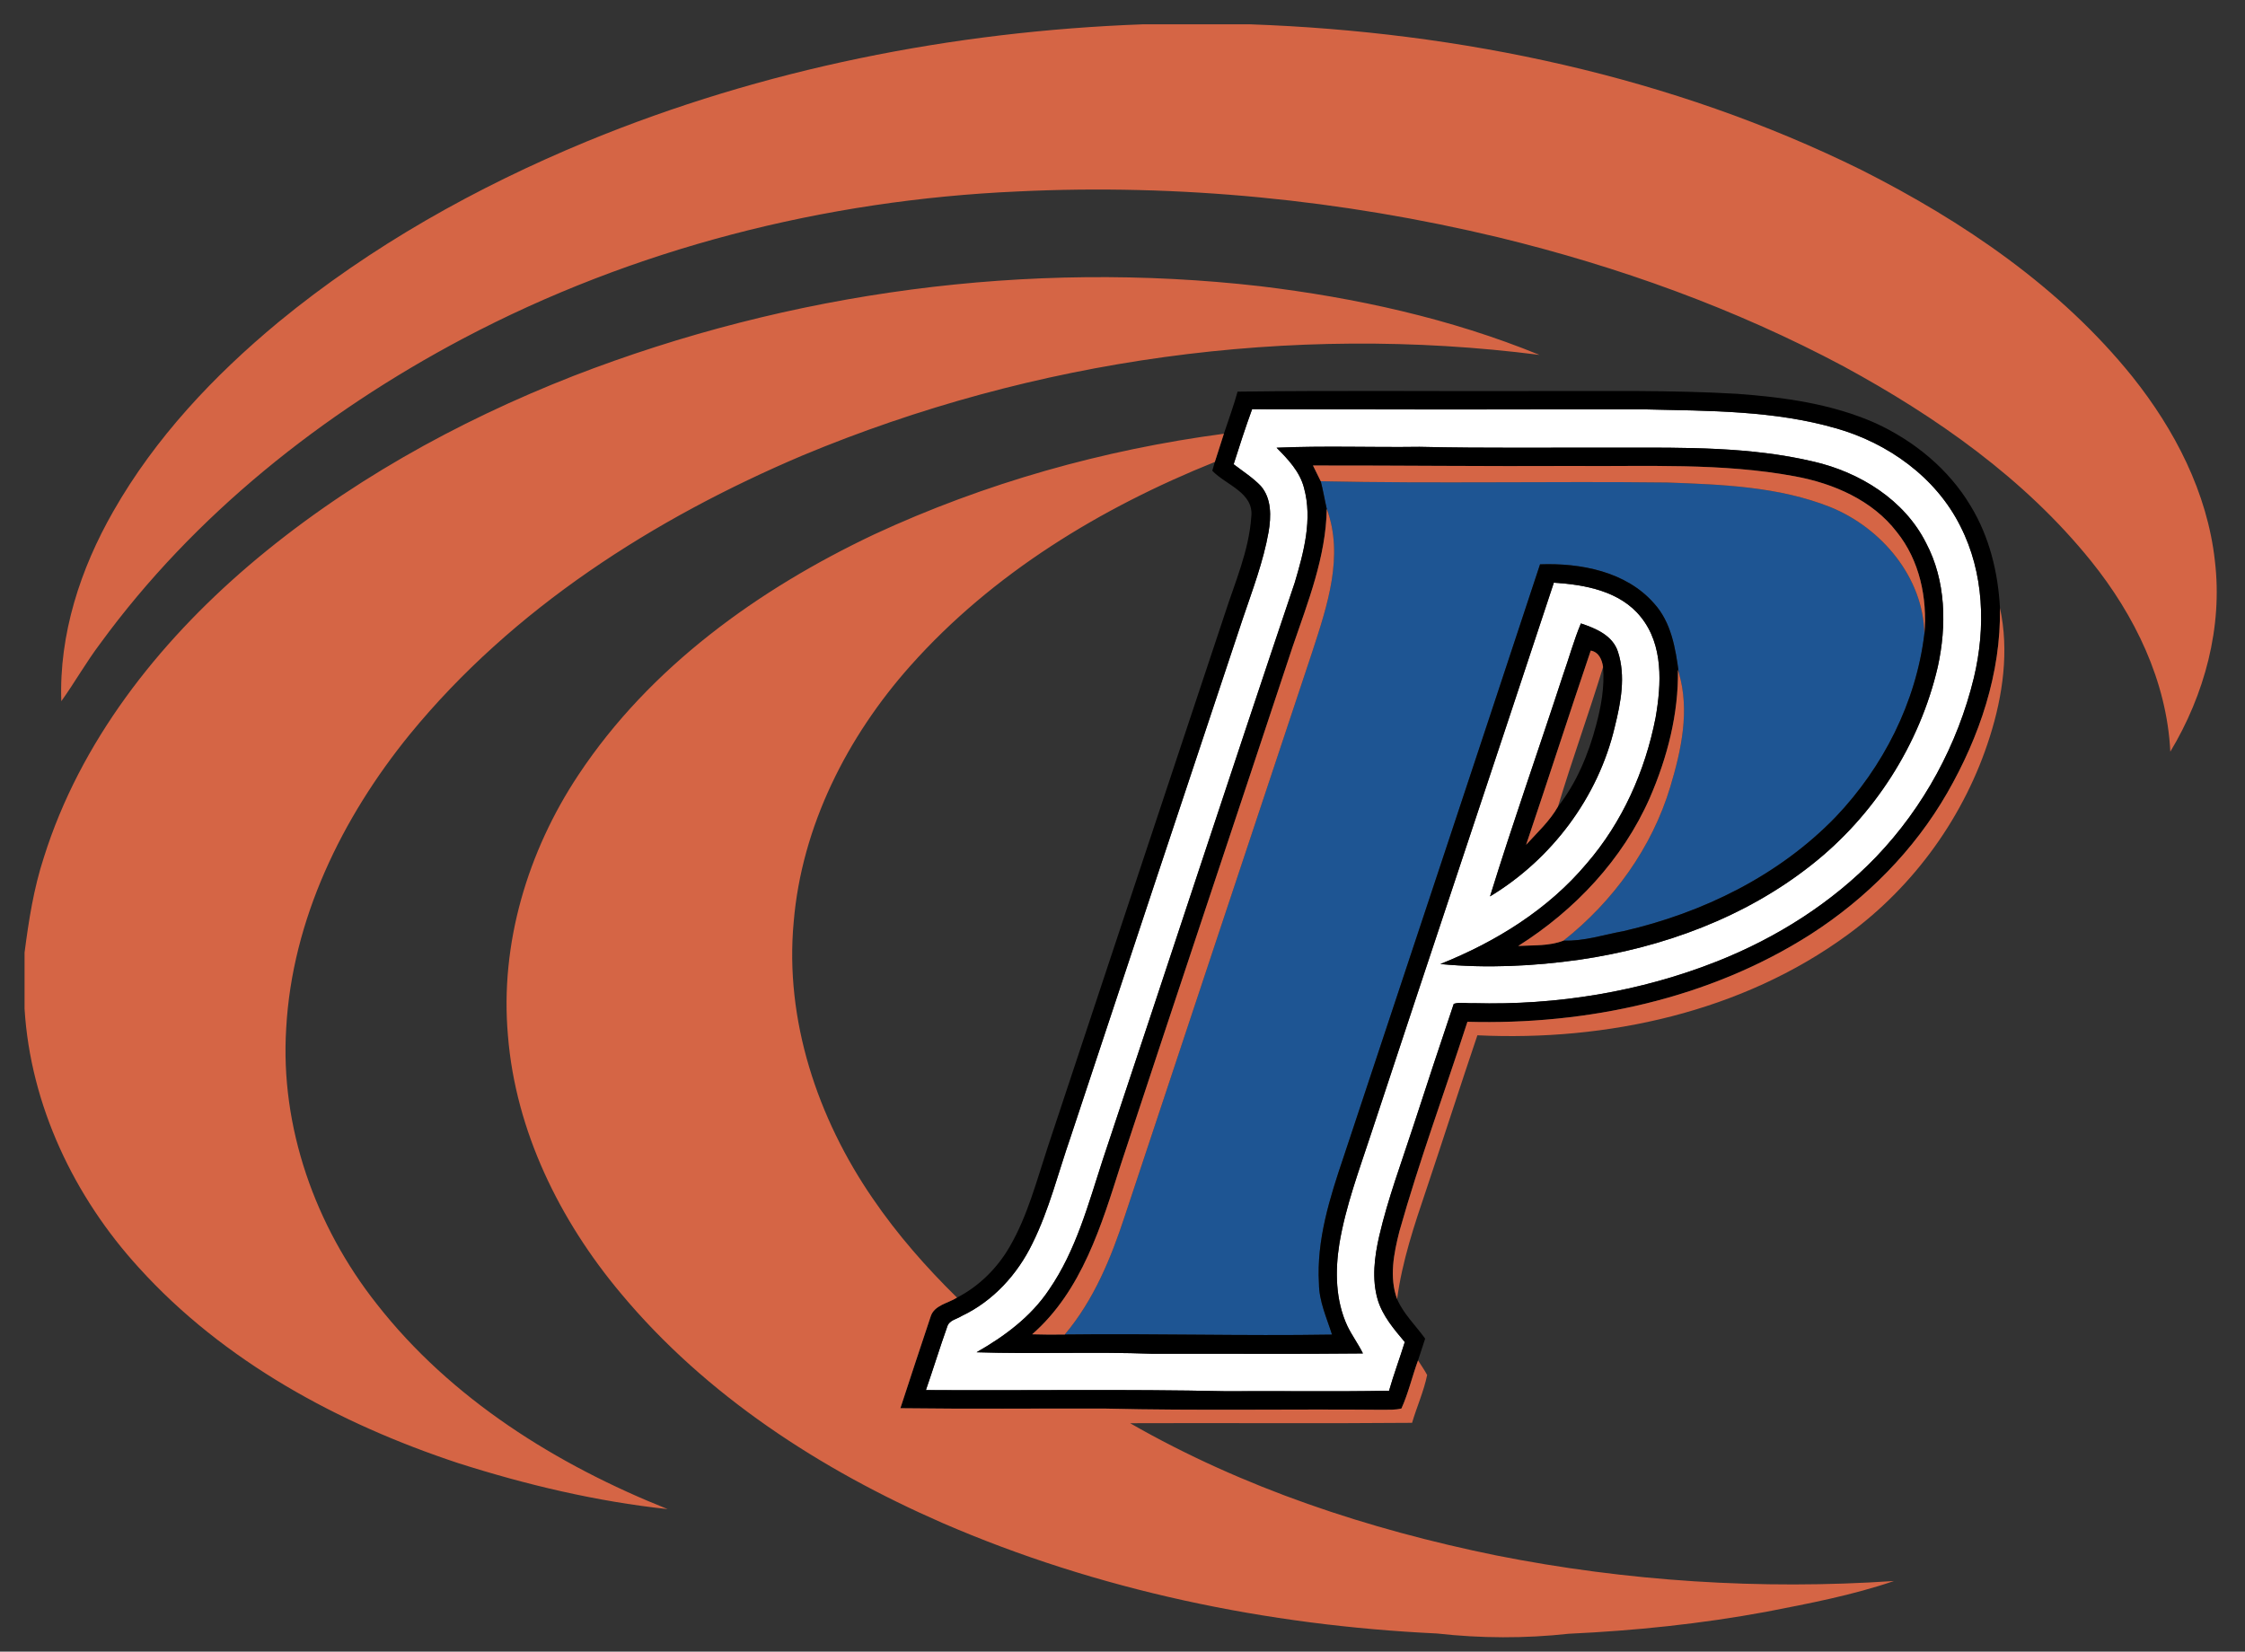 <?xml version="1.0" encoding="utf-8"?>
<!-- Generator: Adobe Illustrator 17.0.0, SVG Export Plug-In . SVG Version: 6.00 Build 0)  -->
<!DOCTYPE svg PUBLIC "-//W3C//DTD SVG 1.1//EN" "http://www.w3.org/Graphics/SVG/1.1/DTD/svg11.dtd">
<svg version="1.1" id="Layer_1" xmlns="http://www.w3.org/2000/svg" xmlns:xlink="http://www.w3.org/1999/xlink" x="0px" y="0px"
	 width="200px" height="147.167px" viewBox="0 0 200 147.167" style="enable-background:new 0 0 200 147.167;" xml:space="preserve"
	>
<rect x="0" y="0" width="200" height="147.167" fill="#333333" stroke="none"/>
<path id="color4" style="fill:#FFFFFF;" d="M122.871,110.136c0.78-3.359,1.996-6.592,3.061-9.867
	c1.174-3.617,2.37-7.224,3.58-10.823c0.56-0.176,1.185-0.023,1.77-0.06c7.39,0.202,14.84-1.008,21.719-3.736
	c5.282-2.098,10.199-5.2,14.145-9.305c4.24-4.433,7.263-10.008,8.703-15.962c1.063-4.457,0.91-9.344-1.197-13.481
	c-2.176-4.371-6.462-7.435-11.1-8.742c-5.503-1.587-11.275-1.548-16.948-1.681c-11.684-0.007-23.371,0.029-35.057-0.02
	c-0.592,1.624-1.125,3.266-1.646,4.908c0.819,0.628,1.701,1.188,2.42,1.936c0.973,1.122,0.927,2.725,0.692,4.101
	c-0.472,2.656-1.438,5.184-2.299,7.73c-5.136,15.4-10.241,30.806-15.348,46.215c-1.096,3.158-1.896,6.439-3.389,9.448
	c-1.33,2.748-3.5,5.133-6.277,6.449c-0.455,0.293-1.148,0.381-1.317,0.977c-0.663,1.866-1.246,3.766-1.896,5.639
	c8.905,0.056,17.816-0.094,26.721,0.102c4.846-0.033,9.691,0.049,14.538-0.043c0.416-1.46,0.953-2.885,1.401-4.339
	c-0.956-1.141-1.965-2.309-2.407-3.759C122.194,113.964,122.448,111.99,122.871,110.136z M120.038,118.16
	c0.406,0.839,0.969,1.594,1.382,2.437c-6.244,0.067-12.488,0.01-18.733,0.029c-5.226-0.195-10.462,0.038-15.688-0.134
	c2.494-1.418,4.862-3.174,6.469-5.594c2.387-3.467,3.48-7.581,4.765-11.533c5.721-17.142,11.344-34.321,17.113-51.451
	c0.807-2.709,1.594-5.633,0.826-8.44c-0.37-1.45-1.425-2.553-2.445-3.58c4.234-0.185,8.485-0.02,12.726-0.078
	c5.959,0.137,11.92,0.052,17.882,0.075c5.76-0.01,11.601-0.091,17.243,1.242c4.104,0.95,8.073,3.396,10.008,7.246
	c1.785,3.366,1.847,7.383,1.047,11.035c-1.612,6.934-5.665,13.257-11.256,17.656c-5.923,4.684-13.234,7.36-20.655,8.443
	c-4.102,0.582-8.28,0.78-12.405,0.387c4.931-1.971,9.585-4.843,13.029-8.943c3.184-3.679,5.217-8.248,6.146-13.003
	c0.52-2.995,0.713-6.479-1.32-8.986c-1.844-2.299-4.963-2.875-7.743-3.047c-5.405,16.375-10.879,32.725-16.281,49.103
	c-1.057,3.227-2.261,6.427-2.823,9.79C118.933,113.258,118.972,115.876,120.038,118.16z M132.741,79.873
	c2.036-6.589,4.339-13.097,6.479-19.653c0.55-1.555,0.982-3.148,1.617-4.671c1.326,0.443,2.832,1.067,3.301,2.527
	c0.706,2.173,0.257,4.518-0.28,6.68C142.391,71.031,138.238,76.556,132.741,79.873z"/>
<path id="color3" style="fill:#1E5593;" d="M119.703,103.066c-1.226,3.636-2.43,7.412-2.202,11.299
	c0.01,1.597,0.693,3.06,1.164,4.553c-7.935,0.13-15.871-0.104-23.81-0.007c2.589-3.066,4.13-6.826,5.363-10.599
	c5.564-16.766,11.129-33.535,16.707-50.297c1.313-4.043,2.816-8.479,1.271-12.678c-0.191-0.816-0.325-1.649-0.537-2.458
	c10.281,0.221,20.571-0.006,30.855,0.114c4.9,0.179,9.945,0.357,14.561,2.195c4.543,1.851,8.261,6.248,8.361,11.285
	c-0.738,6.108-3.672,11.878-7.896,16.314c-5.061,5.24-11.849,8.554-18.89,10.177c-1.779,0.322-3.532,0.92-5.359,0.846
	c4.433-3.503,7.883-8.284,9.513-13.719c0.982-3.262,1.746-6.803,0.751-10.156c-0.293-2.173-0.666-4.484-2.202-6.17
	c-2.497-2.846-6.536-3.609-10.156-3.48C131.392,67.885,125.541,85.474,119.703,103.066z"/>
<path id="color2" d="M124.666,109.726c1.775-6.303,4.046-12.453,6.063-18.681c10.639,0.296,21.566-2.032,30.604-7.813
	c4.942-3.18,9.197-7.47,12.137-12.576c2.872-4.996,4.804-10.674,4.7-16.489c-0.166-3.157-0.943-6.339-2.596-9.061
	c-1.954-3.297-5.044-5.821-8.505-7.409c-3.88-1.717-8.137-2.303-12.336-2.608c-5.857-0.341-11.721-0.228-17.585-0.244
	c-8.967,0.032-17.934-0.068-26.896,0.052c-0.349,1.268-0.807,2.501-1.22,3.75c-0.27,0.836-0.54,1.675-0.807,2.514
	c-0.059,0.195-0.173,0.586-0.228,0.784c1.227,1.285,3.736,1.951,3.474,4.124c-0.212,3.021-1.461,5.841-2.378,8.697
	c-5.266,15.807-10.498,31.622-15.751,47.435c-0.992,3.005-1.792,6.121-3.389,8.879c-1.103,1.915-2.729,3.529-4.696,4.544
	c-0.797,0.51-2.033,0.666-2.348,1.688c-0.914,2.716-1.802,5.441-2.696,8.166c6.085,0.078,12.17,0.017,18.252,0.033
	c8.228,0.201,16.463,0.029,24.692,0.108c0.563-0.01,1.142,0.025,1.694-0.117c0.621-1.379,0.959-2.865,1.476-4.284
	c0.218-0.646,0.429-1.293,0.637-1.941c-0.839-1.167-1.918-2.188-2.501-3.521C123.749,113.795,124.172,111.681,124.666,109.726z
	 M125.147,119.581c-0.448,1.454-0.985,2.879-1.401,4.339c-4.847,0.092-9.692,0.01-14.538,0.043
	c-8.905-0.195-17.816-0.046-26.721-0.102c0.65-1.873,1.233-3.772,1.896-5.639c0.169-0.596,0.862-0.684,1.317-0.977
	c2.777-1.316,4.947-3.701,6.277-6.449c1.493-3.009,2.293-6.29,3.389-9.448c5.106-15.409,10.212-30.814,15.348-46.215
	c0.861-2.547,1.827-5.074,2.299-7.73c0.234-1.376,0.28-2.979-0.692-4.101c-0.719-0.748-1.601-1.308-2.42-1.936
	c0.521-1.642,1.054-3.284,1.646-4.908c11.686,0.049,23.372,0.013,35.057,0.02c5.673,0.133,11.445,0.094,16.948,1.681
	c4.638,1.308,8.924,4.371,11.1,8.742c2.107,4.138,2.261,9.024,1.197,13.481c-1.441,5.954-4.463,11.529-8.703,15.962
	c-3.945,4.104-8.862,7.207-14.145,9.305c-6.879,2.729-14.329,3.938-21.719,3.736c-0.585,0.036-1.21-0.116-1.77,0.06
	c-1.21,3.6-2.406,7.206-3.58,10.823c-1.064,3.275-2.28,6.508-3.061,9.867c-0.423,1.853-0.677,3.828-0.131,5.686
	C123.183,117.272,124.191,118.44,125.147,119.581z M122.146,101.023c5.402-16.378,10.876-32.728,16.281-49.103
	c2.78,0.172,5.899,0.748,7.743,3.047c2.033,2.508,1.841,5.991,1.32,8.986c-0.93,4.755-2.962,9.324-6.146,13.003
	c-3.444,4.101-8.099,6.973-13.029,8.943c4.125,0.394,8.304,0.195,12.405-0.387c7.421-1.083,14.732-3.76,20.655-8.443
	c5.591-4.399,9.644-10.723,11.256-17.656c0.8-3.652,0.738-7.669-1.047-11.035c-1.935-3.851-5.903-6.296-10.008-7.246
	c-5.643-1.333-11.483-1.252-17.243-1.242c-5.962-0.023-11.923,0.062-17.882-0.075c-4.24,0.059-8.491-0.107-12.726,0.078
	c1.021,1.028,2.075,2.13,2.445,3.58c0.768,2.807-0.02,5.731-0.826,8.44c-5.77,17.13-11.393,34.309-17.113,51.451
	c-1.285,3.952-2.377,8.066-4.765,11.533c-1.607,2.42-3.975,4.176-6.469,5.594c5.227,0.172,10.462-0.062,15.688,0.134
	c6.245-0.02,12.489,0.038,18.733-0.029c-0.413-0.843-0.976-1.598-1.382-2.437c-1.066-2.283-1.105-4.901-0.716-7.347
	C119.885,107.45,121.089,104.249,122.146,101.023z M117.501,114.365c0.01,1.597,0.693,3.06,1.164,4.553
	c-7.935,0.13-15.871-0.104-23.81-0.007c-0.969,0.017-1.938,0.011-2.904-0.019c4.449-3.887,6.183-9.748,7.916-15.179
	c5.06-15.377,10.209-30.725,15.292-46.092c1.366-3.994,2.967-8.004,3.038-12.284c-0.191-0.816-0.325-1.649-0.537-2.458
	c-0.237-0.465-0.468-0.934-0.692-1.402c7.711-0.01,15.419,0.084,23.131,0.042c6.604,0.059,13.279-0.293,19.81,0.923
	c3.435,0.634,6.892,2.124,9.067,4.956c2.036,2.527,2.738,5.89,2.462,9.074c-0.738,6.108-3.672,11.878-7.896,16.314
	c-5.061,5.24-11.849,8.554-18.89,10.177c-1.779,0.322-3.532,0.92-5.359,0.846c-1.275,0.504-2.696,0.4-4.04,0.481
	c5.041-3.178,9.315-7.711,11.725-13.201c1.558-3.594,2.566-7.478,2.504-11.413l0.074,0.258c-0.293-2.173-0.666-4.484-2.202-6.17
	c-2.497-2.846-6.536-3.609-10.156-3.48c-5.806,17.601-11.656,35.19-17.494,52.782C118.477,106.702,117.273,110.478,117.501,114.365z
	 M144.138,58.077c-0.469-1.46-1.975-2.084-3.301-2.527c-0.635,1.522-1.067,3.116-1.617,4.671c-2.14,6.557-4.442,13.065-6.479,19.653
	c5.497-3.317,9.649-8.843,11.116-15.117C144.395,62.594,144.844,60.249,144.138,58.077z M142.196,64.604
	c-0.684,2.592-1.737,5.143-3.399,7.263c-0.731,1.291-1.851,2.318-2.842,3.408c1.948-5.76,3.808-11.549,5.76-17.306
	c0.719,0.134,1.012,0.816,1.096,1.471C142.957,61.186,142.645,62.926,142.196,64.604z"/>
<path id="color1" style="fill:#D56545;" d="M52.292,12.597c15.689-6.459,32.578-9.806,49.51-10.43h9.574
	c18.75,0.667,37.558,4.635,54.438,12.97c9.077,4.583,17.734,10.45,24.157,18.431c3.767,4.719,6.674,10.326,7.344,16.392
	c0.716,5.916-0.92,11.949-3.968,17.016c-0.309-6.283-3.167-12.148-7.061-16.983c-5.922-7.35-13.793-12.863-22.027-17.338
	c-9.686-5.171-20.097-8.914-30.754-11.503c-14.001-3.354-28.474-4.788-42.859-4.091c-17.152,0.757-34.214,5.08-49.419,13.12
	C28.717,36.81,17.301,45.868,8.92,57.354C7.677,59,6.663,60.802,5.462,62.481c-0.211-5.962,1.705-11.816,4.645-16.942
	c3.717-6.521,8.944-12.066,14.697-16.834C33.042,21.927,42.451,16.665,52.292,12.597z M40.822,130.37
	c6.072,1.935,12.32,3.417,18.658,4.098c-9.893-3.948-19.309-9.813-25.931-18.295c-5.447-6.9-8.606-15.725-8.052-24.558
	c0.533-9.673,4.966-18.753,11.009-26.178c9.184-11.23,21.748-19.234,34.995-24.857c20.61-8.596,43.487-11.793,65.648-8.957
	c-7.936-3.246-16.392-5.097-24.887-6.121c-20.643-2.361-41.834,0.491-61.192,8c-10.437,4.091-20.389,9.624-28.936,16.915
	c-8.105,6.94-15.006,15.702-18.23,25.989c-0.901,2.748-1.347,5.613-1.717,8.473v5.005c0.527,8.596,4.414,16.756,10.183,23.072
	C19.952,121.331,30.196,126.853,40.822,130.37z M123.157,125.618c-8.229-0.078-16.464,0.094-24.692-0.108
	c-6.082-0.017-12.167,0.045-18.252-0.033c0.895-2.725,1.783-5.45,2.696-8.166c0.315-1.021,1.551-1.178,2.348-1.688
	c-2.761-2.713-5.327-5.637-7.51-8.837c-4.911-7.148-7.848-15.891-7.041-24.62c0.709-8.534,4.765-16.519,10.411-22.857
	c7.318-8.225,16.96-14.072,27.108-18.147c0.267-0.839,0.537-1.678,0.807-2.514c-10.739,1.424-21.306,4.397-31.141,8.963
	c-10.313,4.878-19.992,11.822-26.363,21.438c-4.514,6.795-7.002,15.053-6.277,23.229c0.683,8.509,4.618,16.473,10.046,22.951
	c7.601,9.13,17.826,15.735,28.634,20.461c13.903,6.033,28.978,9.143,44.084,9.86c3.896,0.437,7.848,0.452,11.744,0.023
	c5.896-0.273,11.776-0.881,17.582-1.955c3.828-0.745,7.695-1.479,11.387-2.744c-11.852,0.8-23.811,0.032-35.46-2.284
	c-11.348-2.315-22.52-5.997-32.589-11.776c8.372-0.035,16.747,0.039,25.118-0.035c0.42-1.428,1.044-2.801,1.343-4.261
	c-0.24-0.452-0.539-0.872-0.813-1.302c-0.518,1.419-0.855,2.905-1.476,4.284C124.299,125.643,123.72,125.608,123.157,125.618z
	 M148.516,42.993c4.9,0.179,9.945,0.357,14.561,2.195c4.543,1.851,8.261,6.248,8.361,11.285c0.276-3.184-0.426-6.547-2.462-9.074
	c-2.176-2.832-5.633-4.322-9.067-4.956c-6.53-1.216-13.205-0.865-19.81-0.923c-7.712,0.042-15.42-0.052-23.131-0.042
	c0.225,0.468,0.455,0.937,0.692,1.402C127.941,43.1,138.231,42.873,148.516,42.993z M116.926,58.015
	c1.313-4.043,2.816-8.479,1.271-12.678c-0.071,4.28-1.672,8.29-3.038,12.284c-5.083,15.367-10.231,30.715-15.292,46.092
	c-1.733,5.431-3.467,11.292-7.916,15.179c0.966,0.029,1.935,0.035,2.904,0.019c2.589-3.066,4.13-6.826,5.363-10.599
	C105.783,91.546,111.348,74.777,116.926,58.015z M173.47,70.657c-2.939,5.107-7.194,9.397-12.137,12.576
	c-9.038,5.78-19.966,8.108-30.604,7.813c-2.017,6.228-4.287,12.378-6.063,18.681c-0.494,1.955-0.917,4.069-0.202,6.027
	c0.446-3.373,1.536-6.609,2.622-9.819c1.528-4.557,2.988-9.132,4.53-13.686c11.532,0.553,23.573-2.062,32.998-8.97
	c5.945-4.345,10.443-10.616,12.654-17.638c1.165-3.674,1.73-7.668,0.901-11.474C178.273,59.983,176.342,65.661,173.47,70.657z
	 M141.715,57.969c-1.952,5.757-3.812,11.546-5.76,17.306c0.991-1.09,2.11-2.117,2.842-3.408c1.252-4.169,2.745-8.261,4.014-12.427
	C142.727,58.786,142.434,58.103,141.715,57.969z M148.805,70.09c0.982-3.262,1.746-6.803,0.751-10.156l-0.074-0.258
	c0.062,3.936-0.946,7.819-2.504,11.413c-2.41,5.49-6.684,10.023-11.725,13.201c1.344-0.081,2.765,0.022,4.04-0.481
	C143.725,80.306,147.175,75.525,148.805,70.09z"/>
</svg>

